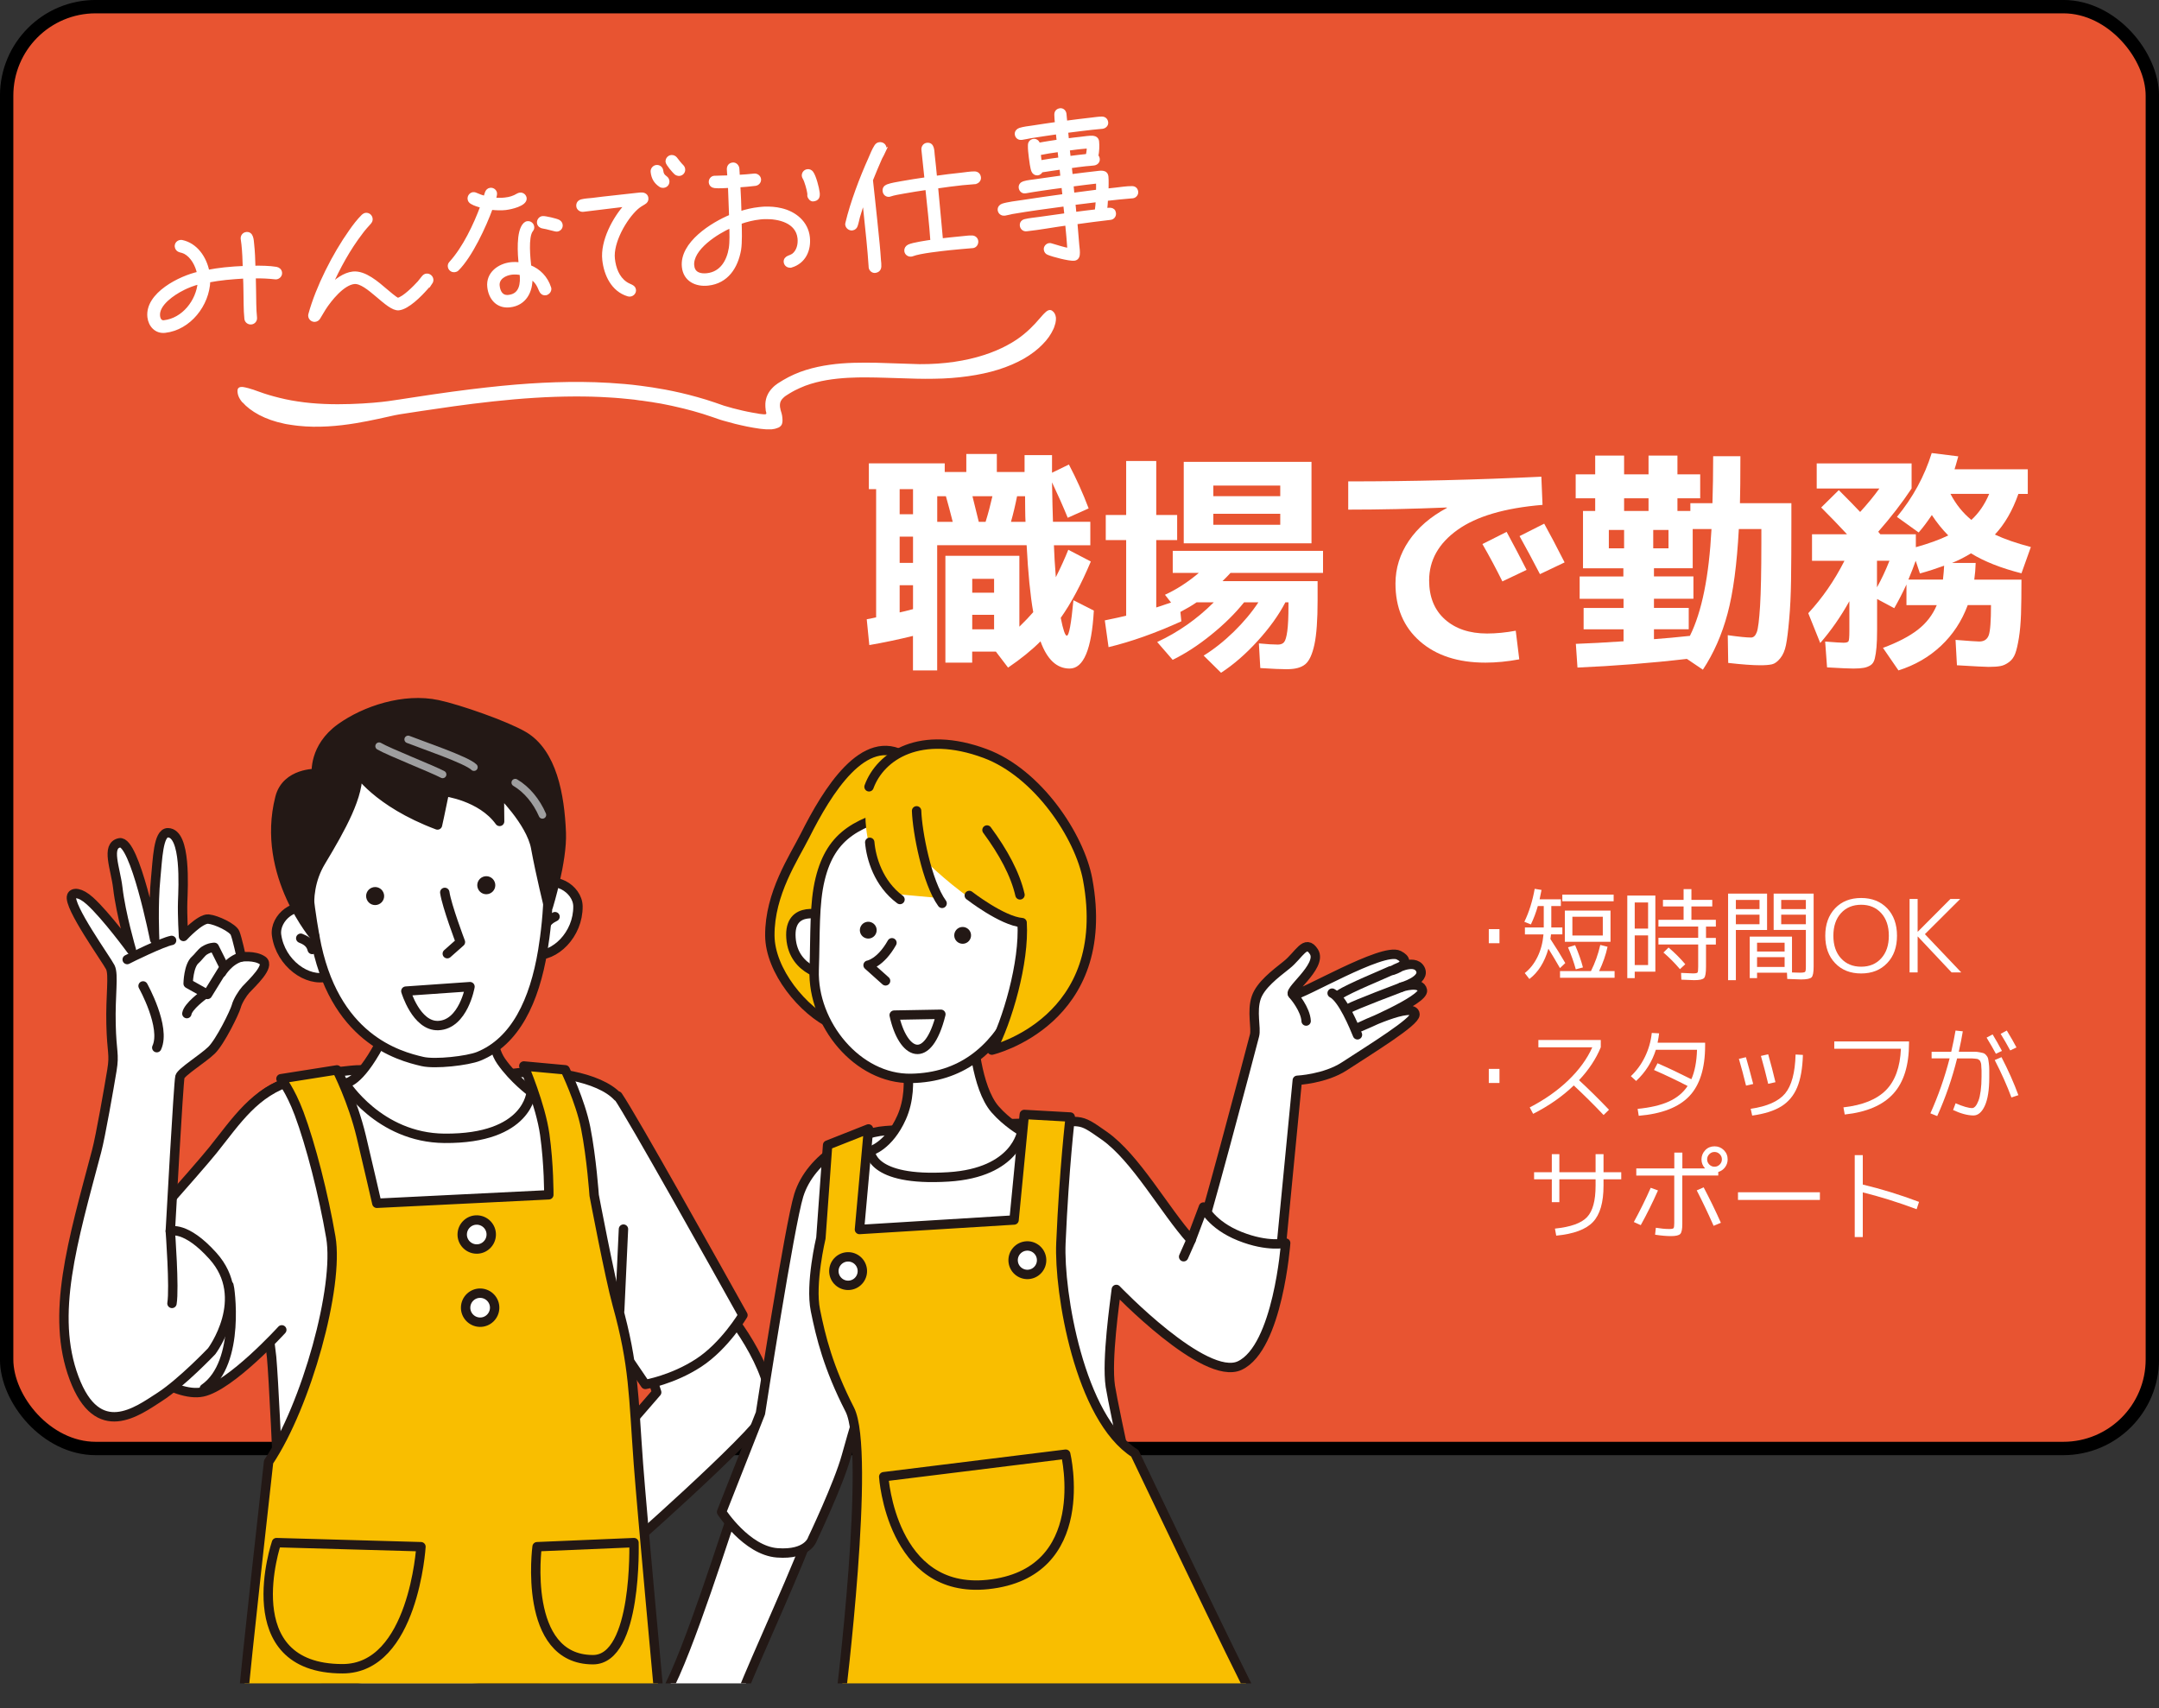 <?xml version="1.0" encoding="UTF-8"?>
<svg id="_レイヤー_2" data-name="レイヤー 2" xmlns="http://www.w3.org/2000/svg" xmlns:xlink="http://www.w3.org/1999/xlink" viewBox="0 0 386.15 305.56">
  <rect x="0" y="0" width="386.15" height="305.56" fill="#333333" stroke="none"/>
  <defs>
    <style>
      .cls-1, .cls-2, .cls-3, .cls-4, .cls-5 {
        fill: none;
      }

      .cls-6 {
        clip-path: url(#clippath);
      }

      .cls-7, .cls-8 {
        fill: #f9be00;
      }

      .cls-9, .cls-10 {
        fill: #fff;
      }

      .cls-11 {
        fill: #e85431;
      }

      .cls-12, .cls-13 {
        fill: #231815;
      }

      .cls-14 {
        clip-path: url(#clippath-1);
      }

      .cls-13, .cls-10, .cls-3, .cls-4, .cls-8 {
        stroke-linecap: round;
        stroke-linejoin: round;
      }

      .cls-13, .cls-10, .cls-4, .cls-8 {
        stroke: #231815;
        stroke-width: 1.68px;
      }

      .cls-2 {
        stroke: #fff;
        stroke-width: .6px;
      }

      .cls-3 {
        stroke: #9e9e9f;
        stroke-width: 1.34px;
      }

      .cls-5 {
        stroke: #000;
        stroke-miterlimit: 10;
        stroke-width: 2.39px;
      }
    </style>
    <clipPath id="clippath">
      <rect class="cls-1" x="4.21" y="118.4" width="137.61" height="182.71"/>
    </clipPath>
    <clipPath id="clippath-1">
      <rect class="cls-1" x="116.13" y="118.4" width="141.88" height="182.71"/>
    </clipPath>
  </defs>
  <g id="_レイヤー_1-2" data-name="レイヤー 1">
    <g>
      <g>
        <rect class="cls-11" x="1.19" y="1.19" width="383.77" height="257.91" rx="15.92" ry="15.92"/>
        <rect class="cls-5" x="1.19" y="1.19" width="383.77" height="257.91" rx="15.92" ry="15.92"/>
      </g>
      <g>
        <g>
          <path class="cls-2" d="m49.44,49.67c-.06,0-.14.02-.2,0-1.27-.14-2.51-.2-3.79-.17l.05,2.45c.04,1.62,0,3.27.17,4.87.05.47-.27.87-.74.92-.44.05-.87-.27-.92-.71-.18-1.66-.12-3.39-.17-5.06,0-.81-.04-1.64-.07-2.45-1.14.07-2.25.14-3.38.26-1.02.11-2.07.26-3.08.45-.12,4.26-3.44,8.53-7.8,9.01-1.6.18-2.68-1.04-2.85-2.53-.45-4.11,5.58-7.1,8.88-7.82-.3-1.42-1.12-3.03-2.45-3.75-.29-.14-.55-.22-.87-.29-.37-.1-.62-.35-.67-.74-.05-.44.27-.84.74-.89.06,0,.14-.02.22,0,2.57.53,4.15,2.92,4.64,5.35,1.01-.2,2-.33,3.02-.45,1.19-.13,2.35-.2,3.55-.25-.04-1.39-.09-2.81-.24-4.19-.04-.33-.1-.63-.13-.96-.05-.44.24-.86.71-.92.99-.11,1.02,1.12,1.09,1.81.16,1.41.2,2.8.24,4.22,1.2-.02,2.85,0,4.01.2.4.07.71.34.75.75.05.44-.3.84-.74.89Zm-16.76,1.99c-1.59.79-4.58,2.74-4.35,4.86.06.58.35,1.13,1.01,1.06,3.45-.38,6.04-3.71,6.32-7.04-1.03.25-2.02.64-2.98,1.11Z"/>
          <path class="cls-2" d="m77.05,50.56c-.24.36-.56.73-.86,1.04-1.04,1.18-3.25,3.43-4.85,3.61h-.03c-1.96.22-5.63-4.96-7.98-4.7-2.04.23-4.32,3.1-5.35,4.7-.36.54-.63,1.1-.99,1.65-.17.24-.35.37-.65.41-.47.05-.87-.3-.92-.76,0-.08,0-.2.03-.28,1.33-4.87,4.32-10.73,7.24-14.85.65-.94,1.41-1.94,2.24-2.76.15-.13.31-.23.5-.25.47-.05.87.29.92.76.03.28-.06.45-.23.67-.52.59-1.05,1.15-1.51,1.79-2.25,2.93-4.08,6.29-5.58,9.66,1.05-1.07,2.55-2.21,4.09-2.38,2.12-.23,4.39,1.81,5.9,3.09.43.34,1.67,1.46,2.13,1.61,1.07-.2,3.08-2.24,3.8-3.04.27-.31.49-.64.76-.95.17-.19.33-.32.58-.34.44-.05.87.3.92.74.03.25-.04.42-.16.6Z"/>
          <path class="cls-2" d="m90.47,37.27c-.88.1-1.75.05-2.63-.04-1.16,3.2-3.66,8.59-6.05,10.94-.12.13-.31.2-.48.22-.47.05-.87-.27-.92-.74-.03-.25.06-.45.24-.64,2.41-2.67,4.34-6.73,5.59-10.11-.6-.16-1.32-.36-1.86-.69-.24-.14-.4-.35-.43-.62-.05-.44.27-.87.71-.92.19-.02.31.02.46.09.56.25,1.08.44,1.66.6.19-.55.24-1.39.95-1.47.44-.05.84.27.89.68.03.25-.13.82-.22,1.06.65.07,1.32.08,1.96,0,.86-.09,1.56-.31,2.29-.75.13-.07.24-.11.38-.13.44-.05.84.27.89.71.12,1.13-2.58,1.71-3.4,1.8Zm7.1,15.25c-.41.05-.72-.2-.87-.57-.42-1.02-.8-1.73-1.76-2.32.08,2.5-1.07,4.75-3.77,5.05-2.18.24-3.5-1.32-3.72-3.36-.26-2.37,1.78-3.88,3.93-4.12.55-.06,1.11-.04,1.68.04-.16-1.69-.5-5.84.8-7.13.15-.13.28-.23.5-.25.44-.05.84.27.89.71.03.28-.04.42-.21.64-.9,1.19-.47,5.08-.32,6.48,1.72.68,2.96,1.99,3.54,3.74,0,.06.04.11.05.16.05.44-.29.87-.74.92Zm-6.02-3.69c-1.21.13-2.64.88-2.48,2.31.12,1.1.64,2.05,1.91,1.91,2.23-.25,2.45-2.34,2.25-4.13-.54-.11-1.13-.15-1.69-.09Zm8.06-7.7c-.28.03-1.9-.49-2.46-.54-.4-.04-.76-.31-.81-.72-.05-.44.27-.87.71-.92s2.45.43,2.83.64c.24.14.43.34.46.65.05.47-.27.84-.74.89Z"/>
          <path class="cls-2" d="m115.16,36.31c-.47.28-.86.51-1.27.87-2.13,1.91-4.54,6.2-4.21,9.12.18,1.66.79,3.38,2.21,4.36.33.24.65.35,1.01.53.3.16.51.31.55.67.05.44-.3.84-.74.89-.14.02-.25,0-.4-.04-2.72-.84-4-3.58-4.29-6.23-.37-3.31,1.83-7.46,4.03-9.83-2.59.29-5.15.65-7.74.94-.44.05-.9-.26-.94-.71-.05-.5.24-.84.71-.94.6-.15,1.29-.17,1.9-.24,1.21-.16,2.42-.3,3.67-.43l1.79-.2,2.26-.25c.36-.01.74-.11,1.08-.09.45,0,.84.24.89.71.05.41-.15.66-.49.86Zm3.52-3.01c-.19.02-.39-.01-.57-.13-.9-.6-1.32-1.36-1.44-2.44-.05-.44.3-.87.74-.92.47-.05.87.27.92.74.14,1.27,1.01,1.03,1.1,1.83.05.47-.27.87-.74.92Zm2.84-2.13c-.22.02-.48-.06-.67-.21-.31-.27-1.46-1.6-1.51-2.01-.05-.44.27-.87.74-.92.3-.03.57.1.76.33.36.46.72.95,1.13,1.36.16.15.26.33.28.56.05.44-.27.84-.74.89Z"/>
          <path class="cls-2" d="m141.5,47.56l-.14.02c-.44.05-.84-.27-.89-.71-.05-.41.2-.69.58-.85.29-.12.54-.2.8-.37.93-.69,1.21-1.95,1.09-3.05-.33-3.01-3.68-3.78-6.19-3.7-.28,0-.55.03-.83.06-1.21.13-2.41.43-3.57.84.04,1.36.11,3.56-.1,4.87-.55,3.1-2.24,5.75-5.61,6.12-2.15.24-4.13-.72-4.38-3.03-.47-4.22,5.15-7.72,8.44-9.08-.06-1.78-.12-3.59-.2-5.37-.81.03-1.86.12-2.65.04-.4-.04-.73-.28-.78-.72-.05-.44.27-.87.71-.89h.11c.83-.05,1.67-.03,2.51-.07-.02-.47-.1-.94-.1-1.41,0-.5.27-.84.77-.89.47-.05.82.36.87.77.05.47.05.97.08,1.44.97-.05,1.91-.13,2.88-.23.44-.05.87.27.92.71.05.44-.3.84-.74.89-.99.11-1.96.22-2.96.27.1,1.64.16,3.25.2,4.89,1.13-.38,2.28-.64,3.46-.77.3-.03.63-.07.94-.08,1.03-.03,2.01.03,3.02.28,2.44.57,4.53,2.29,4.81,4.89.25,2.29-.71,4.43-3.04,5.14Zm-17.62.02c.16,1.41,1.36,1.72,2.58,1.59,2.57-.28,3.81-2.43,4.19-4.76.18-1.17.12-2.75.09-3.95-2.43,1.05-7.21,4.01-6.87,7.12Zm21.56-11.85c-.36.04-.71-.4-.75-.73-.01-.14.03-.28,0-.42-.06-.58-.53-2.26-.83-2.73-.07-.13-.14-.24-.15-.37-.05-.47.27-.87.74-.92.28-.03.57.1.74.34.49.67,1.02,2.71,1.12,3.56.08.74-.07,1.18-.87,1.27Z"/>
          <path class="cls-2" d="m158.16,26.95c-.2.44-.44.86-.67,1.3-.58,1.29-1.13,2.64-1.66,3.95l.33,3.03c.31,2.81.6,5.66.88,8.48.08.94.18,1.91.23,2.88.04.33.08.75.06,1.08-.03.51-.33.79-.83.85-.41.05-.82-.33-.84-.75v-.08c-.1-1.55-.24-3.13-.39-4.68l-.75-7.29c-.37.99-.7,2-1,3.04-.14.49-.22,1.03-.39,1.52-.1.35-.33.59-.71.64-.44.05-.9-.29-.95-.76,0-.08,0-.17.03-.25.86-3.64,2.54-8.07,4.09-11.51.31-.73.66-1.61,1.09-2.27.17-.24.35-.37.63-.4.47-.05.89.24.94.71.02.19-.02.34-.11.52Zm16.24,5.69c-.75.08-1.5.11-2.27.19-1.54.17-3.11.37-4.65.6l.6,6.44.28,3.07,1.52-.17c.94-.1,1.85-.2,2.79-.28.36-.04.8-.09,1.17-.07.42,0,.78.28.83.72.05.47-.26.92-.73.95h-.06c-1.33.12-2.66.22-3.98.36-1.54.17-5.38.57-6.72,1.1-.08.04-.13.04-.22.05-.44.05-.86-.24-.92-.71-.04-.39.17-.69.52-.87.74-.36,3.27-.72,4.15-.85-.21-3.16-.59-6.36-.91-9.51-1.46.22-2.88.43-4.33.7-.74.14-1.56.26-2.26.5-.05.03-.11.04-.16.05-.47.05-.84-.27-.89-.74-.05-.44.17-.74.57-.9.75-.28,1.63-.4,2.42-.55,1.48-.27,2.99-.5,4.5-.72-.17-1.74-.36-3.48-.55-5.22-.05-.44.24-.89.71-.94,1.05-.12.99,1.15,1.07,1.86.15,1.35.3,2.7.42,4.06,1.54-.23,3.08-.4,4.63-.57.75-.08,1.59-.23,2.35-.23.5,0,.82.3.87.8.05.44-.33.82-.74.86Z"/>
          <path class="cls-2" d="m202.52,35.18h-.06c-1.52.12-3.07.29-4.59.46-.04.62-.06,1.26-.15,1.89.61-.07,1.48-.27,1.58.61.05.44-.24.84-.68.89-2.07.23-4.16.52-6.22.8.12,1.33.23,2.63.33,3.96.06.58.17,1.27.09,1.83-.04.39-.29.67-.7.72-.86.09-3.76-.67-4.61-1.03-.29-.11-.48-.34-.52-.67-.05-.41.27-.81.71-.86.11-.01.22,0,.34.05,1.04.3,2.08.66,3.17.85-.09-1.55-.26-3.1-.4-4.65-2.39.32-4.77.78-7.17,1.04h-.08c-.44.06-.82-.29-.86-.73-.05-.44.22-.75.63-.85.81-.2,1.73-.27,2.55-.39l4.79-.67-.2-1.82c-3.16.43-6.33.84-9.45,1.38-.44.1-.84.2-1.28.28h-.11c-.44.06-.84-.26-.89-.7-.04-.39.2-.72.58-.85.86-.29,2.6-.51,3.53-.64,2.47-.38,4.97-.74,7.48-1.08l-.19-1.71c-1.35.18-2.7.35-4.04.56-.88.12-1.78.28-2.66.43h-.08c-.44.09-.82-.29-.86-.71-.05-.41.2-.72.6-.85.7-.22,1.56-.28,2.27-.39l4.59-.65c-.06-.55-.09-1.11-.16-1.66-1.18.19-2.39.32-3.57.53-.08.26-.37.49-.64.52-.36.04-.66-.15-.81-.47-.22-.45-.41-1.94-.47-2.46-.08-.69-.19-1.49-.16-2.19,0-.42.28-.76.72-.81.44-.05.81.27.86.71,1.17-.24,2.39-.4,3.57-.59l-.17-1.55c-1.62.23-3.24.47-4.86.73-.49.08-1.01.22-1.5.28h-.11c-.44.06-.81-.26-.86-.7-.05-.41.23-.72.6-.85.7-.22,1.5-.31,2.22-.41,1.45-.24,2.91-.43,4.37-.65-.06-.52-.12-1.08-.12-1.61,0-.48.28-.78.75-.84.47-.05.79.33.83.75.05.5.08,1,.14,1.49,1.54-.2,3.08-.4,4.63-.57.61-.07,1.24-.17,1.85-.18.47,0,.78.28.84.75.05.44-.33.79-.75.84-.61.07-1.24.11-1.85.18-1.52.17-3.06.37-4.57.56.06.52.09,1.05.15,1.58.8-.12,1.57-.2,2.37-.29.72-.08,1.51-.22,2.21-.19.42.04.76.28.81.72.09.83.03,1.78-.13,2.61.16.15.23.34.25.53.05.47-.3.79-.74.86-.49.08-1,.08-1.49.14-.94.1-1.87.23-2.78.36l.09.83.09.83c1.51-.19,3-.39,4.52-.55.66-.07,1.75-.33,1.86.69.07.66.02,1.73.02,2.43l1.54-.17c.91-.1,2.06-.28,2.96-.27.47,0,.76.28.81.75.04.41-.33.82-.72.83Zm-13.09-8.3c-1.21.16-2.42.35-3.59.59l.06.52.11.99c1.21-.22,2.39-.38,3.6-.54l-.17-1.57Zm3.94-.52l-.72.08c-.55.06-1.07.15-1.62.21l.17,1.57c1.1-.15,2.18-.27,3.28-.39.14-.52.19-1.05.22-1.59-.44.05-.89.07-1.33.12Zm-1.66,6.72c.06.58.1,1.13.16,1.71l4.46-.58c.02-.56.01-1.15,0-1.7-1.54.17-3.09.37-4.63.57Zm.33,3.29c.07.61.14,1.24.18,1.85,1.29-.17,2.59-.34,3.88-.48.1-.63.14-1.27.18-1.89-1.41.16-2.84.34-4.24.52Z"/>
        </g>
        <g>
          <path class="cls-9" d="m49.44,49.67c-.06,0-.14.02-.2,0-1.27-.14-2.51-.2-3.79-.17l.05,2.45c.04,1.62,0,3.27.17,4.87.05.47-.27.87-.74.92-.44.05-.87-.27-.92-.71-.18-1.66-.12-3.39-.17-5.06,0-.81-.04-1.64-.07-2.45-1.14.07-2.25.14-3.38.26-1.02.11-2.07.26-3.08.45-.12,4.26-3.44,8.53-7.8,9.01-1.6.18-2.68-1.04-2.85-2.53-.45-4.11,5.58-7.1,8.88-7.82-.3-1.42-1.12-3.03-2.45-3.75-.29-.14-.55-.22-.87-.29-.37-.1-.62-.35-.67-.74-.05-.44.27-.84.74-.89.06,0,.14-.02.22,0,2.57.53,4.15,2.92,4.64,5.35,1.01-.2,2-.33,3.02-.45,1.19-.13,2.35-.2,3.55-.25-.04-1.39-.09-2.81-.24-4.19-.04-.33-.1-.63-.13-.96-.05-.44.24-.86.71-.92.99-.11,1.02,1.12,1.09,1.81.16,1.41.2,2.8.24,4.22,1.2-.02,2.85,0,4.01.2.4.07.71.34.75.75.05.44-.3.84-.74.89Zm-16.76,1.99c-1.59.79-4.58,2.74-4.35,4.86.06.58.35,1.13,1.01,1.06,3.45-.38,6.04-3.71,6.32-7.04-1.03.25-2.02.64-2.98,1.11Z"/>
          <path class="cls-9" d="m77.05,50.56c-.24.36-.56.73-.86,1.04-1.04,1.18-3.25,3.43-4.85,3.61h-.03c-1.96.22-5.63-4.96-7.98-4.7-2.04.23-4.32,3.1-5.35,4.7-.36.54-.63,1.1-.99,1.65-.17.24-.35.37-.65.41-.47.05-.87-.3-.92-.76,0-.08,0-.2.03-.28,1.33-4.87,4.32-10.73,7.24-14.85.65-.94,1.41-1.94,2.24-2.76.15-.13.31-.23.5-.25.47-.05.87.29.92.76.03.28-.06.45-.23.67-.52.59-1.05,1.15-1.51,1.79-2.25,2.93-4.08,6.29-5.58,9.66,1.05-1.07,2.55-2.21,4.09-2.38,2.12-.23,4.39,1.81,5.9,3.09.43.34,1.67,1.46,2.13,1.61,1.07-.2,3.08-2.24,3.8-3.04.27-.31.49-.64.76-.95.17-.19.33-.32.58-.34.44-.05.87.3.92.74.03.25-.04.42-.16.6Z"/>
          <path class="cls-9" d="m90.47,37.27c-.88.1-1.75.05-2.63-.04-1.16,3.2-3.66,8.59-6.05,10.94-.12.13-.31.2-.48.22-.47.05-.87-.27-.92-.74-.03-.25.06-.45.24-.64,2.41-2.67,4.34-6.73,5.59-10.11-.6-.16-1.32-.36-1.86-.69-.24-.14-.4-.35-.43-.62-.05-.44.27-.87.71-.92.19-.02.31.02.46.09.56.25,1.08.44,1.66.6.19-.55.24-1.39.95-1.47.44-.05.84.27.89.68.03.25-.13.82-.22,1.06.65.07,1.32.08,1.96,0,.86-.09,1.56-.31,2.29-.75.13-.07.24-.11.38-.13.44-.05.84.27.89.71.12,1.13-2.58,1.71-3.4,1.8Zm7.1,15.25c-.41.05-.72-.2-.87-.57-.42-1.02-.8-1.73-1.76-2.32.08,2.5-1.07,4.75-3.77,5.05-2.18.24-3.5-1.32-3.72-3.36-.26-2.37,1.78-3.88,3.93-4.12.55-.06,1.11-.04,1.68.04-.16-1.69-.5-5.84.8-7.13.15-.13.28-.23.5-.25.44-.05.84.27.89.71.03.28-.04.42-.21.64-.9,1.19-.47,5.08-.32,6.48,1.72.68,2.96,1.99,3.54,3.74,0,.06.04.11.05.16.05.44-.29.87-.74.92Zm-6.02-3.69c-1.21.13-2.64.88-2.48,2.31.12,1.1.64,2.05,1.91,1.91,2.23-.25,2.45-2.34,2.25-4.13-.54-.11-1.13-.15-1.69-.09Zm8.06-7.7c-.28.03-1.9-.49-2.46-.54-.4-.04-.76-.31-.81-.72-.05-.44.27-.87.71-.92s2.45.43,2.83.64c.24.14.43.34.46.65.05.47-.27.84-.74.89Z"/>
          <path class="cls-9" d="m115.16,36.31c-.47.28-.86.51-1.27.87-2.13,1.91-4.54,6.2-4.21,9.12.18,1.66.79,3.38,2.21,4.36.33.24.65.35,1.01.53.3.16.51.31.55.67.05.44-.3.84-.74.89-.14.02-.25,0-.4-.04-2.72-.84-4-3.58-4.29-6.23-.37-3.31,1.83-7.46,4.03-9.83-2.59.29-5.15.65-7.74.94-.44.05-.9-.26-.94-.71-.05-.5.24-.84.71-.94.6-.15,1.29-.17,1.9-.24,1.21-.16,2.42-.3,3.67-.43l1.79-.2,2.26-.25c.36-.01.74-.11,1.08-.09.45,0,.84.24.89.71.05.41-.15.66-.49.86Zm3.52-3.01c-.19.02-.39-.01-.57-.13-.9-.6-1.32-1.36-1.44-2.44-.05-.44.3-.87.74-.92.47-.05.87.27.92.74.14,1.27,1.01,1.03,1.1,1.83.05.47-.27.87-.74.92Zm2.84-2.13c-.22.02-.48-.06-.67-.21-.31-.27-1.46-1.6-1.51-2.01-.05-.44.27-.87.74-.92.3-.03.57.1.76.33.36.46.72.95,1.13,1.36.16.15.26.33.28.56.05.44-.27.84-.74.89Z"/>
          <path class="cls-9" d="m141.5,47.56l-.14.02c-.44.05-.84-.27-.89-.71-.05-.41.2-.69.58-.85.29-.12.54-.2.8-.37.93-.69,1.21-1.95,1.09-3.05-.33-3.01-3.68-3.78-6.19-3.7-.28,0-.55.03-.83.06-1.21.13-2.41.43-3.57.84.04,1.36.11,3.56-.1,4.87-.55,3.1-2.24,5.75-5.61,6.12-2.15.24-4.13-.72-4.38-3.03-.47-4.22,5.15-7.72,8.44-9.08-.06-1.78-.12-3.59-.2-5.37-.81.03-1.86.12-2.65.04-.4-.04-.73-.28-.78-.72-.05-.44.27-.87.71-.89h.11c.83-.05,1.67-.03,2.51-.07-.02-.47-.1-.94-.1-1.41,0-.5.27-.84.77-.89.47-.05.82.36.87.77.05.47.05.97.08,1.44.97-.05,1.91-.13,2.88-.23.44-.05.87.27.92.71.05.44-.3.84-.74.89-.99.11-1.96.22-2.96.27.1,1.64.16,3.25.2,4.89,1.13-.38,2.28-.64,3.46-.77.3-.03.63-.07.94-.08,1.03-.03,2.01.03,3.02.28,2.44.57,4.53,2.29,4.81,4.89.25,2.29-.71,4.43-3.04,5.14Zm-17.62.02c.16,1.41,1.36,1.72,2.58,1.59,2.57-.28,3.81-2.43,4.19-4.76.18-1.17.12-2.75.09-3.95-2.43,1.05-7.21,4.01-6.87,7.12Zm21.56-11.85c-.36.04-.71-.4-.75-.73-.01-.14.03-.28,0-.42-.06-.58-.53-2.26-.83-2.73-.07-.13-.14-.24-.15-.37-.05-.47.27-.87.74-.92.28-.03.57.1.74.34.49.67,1.02,2.71,1.12,3.56.08.74-.07,1.18-.87,1.27Z"/>
          <path class="cls-9" d="m158.16,26.95c-.2.44-.44.86-.67,1.3-.58,1.29-1.13,2.64-1.66,3.95l.33,3.03c.31,2.81.6,5.66.88,8.48.08.94.18,1.91.23,2.88.04.33.08.75.06,1.08-.03.51-.33.79-.83.85-.41.05-.82-.33-.84-.75v-.08c-.1-1.55-.24-3.13-.39-4.68l-.75-7.29c-.37.99-.7,2-1,3.04-.14.49-.22,1.03-.39,1.52-.1.35-.33.59-.71.64-.44.05-.9-.29-.95-.76,0-.08,0-.17.03-.25.86-3.64,2.54-8.07,4.09-11.51.31-.73.66-1.61,1.09-2.27.17-.24.35-.37.63-.4.47-.05.89.24.94.71.02.19-.02.34-.11.52Zm16.24,5.69c-.75.08-1.5.11-2.27.19-1.54.17-3.11.37-4.65.6l.6,6.44.28,3.07,1.52-.17c.94-.1,1.85-.2,2.79-.28.36-.04.8-.09,1.17-.07.42,0,.78.28.83.72.05.47-.26.92-.73.95h-.06c-1.33.12-2.66.22-3.98.36-1.54.17-5.38.57-6.72,1.1-.08.04-.13.04-.22.05-.44.05-.86-.24-.92-.71-.04-.39.17-.69.52-.87.74-.36,3.27-.72,4.15-.85-.21-3.16-.59-6.36-.91-9.51-1.46.22-2.88.43-4.33.7-.74.14-1.56.26-2.26.5-.05.03-.11.04-.16.05-.47.05-.84-.27-.89-.74-.05-.44.17-.74.57-.9.75-.28,1.63-.4,2.42-.55,1.48-.27,2.99-.5,4.5-.72-.17-1.74-.36-3.48-.55-5.22-.05-.44.24-.89.71-.94,1.05-.12.99,1.15,1.07,1.86.15,1.35.3,2.7.42,4.06,1.54-.23,3.08-.4,4.63-.57.75-.08,1.59-.23,2.35-.23.5,0,.82.3.87.8.05.44-.33.82-.74.86Z"/>
          <path class="cls-9" d="m202.52,35.18h-.06c-1.52.12-3.07.29-4.59.46-.04.62-.06,1.26-.15,1.89.61-.07,1.48-.27,1.58.61.05.44-.24.84-.68.89-2.07.23-4.16.52-6.22.8.12,1.33.23,2.63.33,3.96.06.58.17,1.27.09,1.83-.04.39-.29.67-.7.72-.86.09-3.76-.67-4.61-1.03-.29-.11-.48-.34-.52-.67-.05-.41.27-.81.71-.86.11-.01.22,0,.34.05,1.04.3,2.08.66,3.17.85-.09-1.55-.26-3.1-.4-4.65-2.39.32-4.77.78-7.17,1.04h-.08c-.44.06-.82-.29-.86-.73-.05-.44.22-.75.63-.85.81-.2,1.73-.27,2.55-.39l4.79-.67-.2-1.82c-3.16.43-6.33.84-9.45,1.38-.44.1-.84.2-1.28.28h-.11c-.44.06-.84-.26-.89-.7-.04-.39.2-.72.58-.85.86-.29,2.6-.51,3.53-.64,2.47-.38,4.97-.74,7.48-1.08l-.19-1.71c-1.35.18-2.7.35-4.04.56-.88.12-1.78.28-2.66.43h-.08c-.44.09-.82-.29-.86-.71-.05-.41.2-.72.6-.85.7-.22,1.56-.28,2.27-.39l4.59-.65c-.06-.55-.09-1.11-.16-1.66-1.18.19-2.39.32-3.57.53-.08.26-.37.49-.64.52-.36.04-.66-.15-.81-.47-.22-.45-.41-1.94-.47-2.46-.08-.69-.19-1.49-.16-2.19,0-.42.28-.76.72-.81.44-.05.81.27.86.71,1.17-.24,2.39-.4,3.57-.59l-.17-1.55c-1.62.23-3.24.47-4.86.73-.49.08-1.01.22-1.5.28h-.11c-.44.06-.81-.26-.86-.7-.05-.41.23-.72.6-.85.7-.22,1.5-.31,2.22-.41,1.45-.24,2.91-.43,4.37-.65-.06-.52-.12-1.08-.12-1.61,0-.48.28-.78.75-.84.47-.05.79.33.83.75.05.5.08,1,.14,1.49,1.54-.2,3.08-.4,4.63-.57.61-.07,1.24-.17,1.85-.18.47,0,.78.28.84.75.05.44-.33.79-.75.84-.61.07-1.24.11-1.85.18-1.52.17-3.06.37-4.57.56.06.52.09,1.05.15,1.58.8-.12,1.57-.2,2.37-.29.72-.08,1.51-.22,2.21-.19.42.04.76.28.81.72.09.83.03,1.78-.13,2.61.16.15.23.34.25.53.05.47-.3.79-.74.86-.49.08-1,.08-1.49.14-.94.1-1.87.23-2.78.36l.09.83.09.83c1.51-.19,3-.39,4.52-.55.66-.07,1.75-.33,1.86.69.07.66.02,1.73.02,2.43l1.54-.17c.91-.1,2.06-.28,2.96-.27.47,0,.76.28.81.75.04.41-.33.82-.72.83Zm-13.09-8.3c-1.21.16-2.42.35-3.59.59l.06.52.11.99c1.21-.22,2.39-.38,3.6-.54l-.17-1.57Zm3.94-.52l-.72.08c-.55.06-1.07.15-1.62.21l.17,1.57c1.1-.15,2.18-.27,3.28-.39.14-.52.19-1.05.22-1.59-.44.05-.89.07-1.33.12Zm-1.66,6.72c.06.58.1,1.13.16,1.71l4.46-.58c.02-.56.01-1.15,0-1.7-1.54.17-3.09.37-4.63.57Zm.33,3.29c.07.61.14,1.24.18,1.85,1.29-.17,2.59-.34,3.88-.48.1-.63.14-1.27.18-1.89-1.41.16-2.84.34-4.24.52Z"/>
        </g>
      </g>
      <path class="cls-9" d="m43.41,72c.66.76,1.66,1.54,2.93,2.22,1.27.67,2.8,1.22,4.47,1.56.22.05.41.1.62.12.21.03.43.08.64.1.43.08.86.11,1.3.17.87.09,1.77.15,2.64.16,3.54.06,7-.47,9.74-1.01,2.76-.54,4.84-1.08,5.69-1.2,1.82-.28,5.39-.84,9.76-1.45,4.36-.6,9.5-1.21,14.43-1.51,2.47-.16,4.86-.23,7.09-.24s4.26.05,5.98.16c1.73.09,3.14.24,4.12.34.49.05.87.09,1.13.14.25.03.41.06.41.06,0,0,.16.01.47.05.29.04.74.1,1.3.19.14.01.29.04.45.06.16.03.31.06.49.09.33.06.7.12,1.11.18.39.08.82.15,1.25.25.22.05.45.09.68.14s.47.11.7.16c1.95.43,4.23,1.03,6.67,1.88.3.1.61.2.92.32.18.05.33.12.51.17s.33.1.51.15c.69.2,1.37.38,2.06.56.7.18,1.41.32,2.13.48.72.14,1.46.28,2.22.38l.35.04c.14.01.27.03.41.04.27.03.54.05.81.04h.41c.06,0,.14.01.19,0l.19-.03.36-.06c.06,0,.11-.02.17-.05l.17-.05c.23-.07.44-.14.62-.3.09-.08.19-.16.24-.26.04-.06.05-.1.09-.16.02-.06.03-.1.05-.16.05-.22.08-.43.06-.66s-.02-.48-.07-.73c-.05-.27-.12-.54-.21-.8-.05-.13-.07-.27-.1-.4v-.06s0-.02-.03-.08v-.06s-.03-.11-.03-.11c-.03-.27-.03-.52.02-.74.05-.22.13-.41.28-.61s.35-.38.57-.57l.19-.13.23-.15.43-.27c.3-.17.6-.36.9-.51.6-.32,1.25-.58,1.87-.84,1.27-.47,2.59-.8,3.88-1.02,2.59-.43,5.08-.5,7.25-.48,2.17.01,4.05.1,5.44.13,2.21.07,4.36.16,6.48.11,2.11-.02,4.15-.18,6.07-.45,1.94-.27,3.76-.66,5.45-1.19s3.23-1.2,4.57-1.96c1.34-.78,2.47-1.65,3.34-2.56.89-.89,1.5-1.81,1.88-2.64.05-.1.09-.2.14-.3.03-.1.07-.2.1-.3.07-.2.12-.37.17-.55.08-.35.1-.68.09-.97-.07-.58-.3-.99-.7-1.26-.24-.16-.51-.15-.79,0-.13.06-.28.19-.43.33-.17.14-.31.31-.5.51-.37.39-.77.91-1.3,1.47-.53.57-1.18,1.22-2,1.89-.82.68-1.81,1.36-3.02,2-.6.32-1.25.64-1.95.93-.7.3-1.44.57-2.22.82-3.16,1.02-7.06,1.65-11.51,1.62-2.44-.06-5.02-.18-7.71-.25-2.69-.04-5.5-.05-8.34.36-1.42.2-2.86.5-4.27.94-1.41.44-2.77,1.04-4.05,1.8-.17.09-.32.19-.47.29l-.47.29c-.34.23-.71.52-1.02.86-.33.34-.64.77-.85,1.24-.23.48-.34,1.02-.37,1.51,0,.25-.01.5.01.71,0,.12.03.23.04.35v.08s0,.02,0,.02h0s0,0,0,0h0v.04c.03.1.05.19.07.29.02.1.07.19.05.29,0,.04-.03.1-.09.12-.04.02-.1.02-.13.03-.19,0-.39,0-.56-.03l-.35-.04c-.16-.01-.29-.04-.45-.08-.29-.04-.6-.11-.9-.15-1.19-.21-2.36-.49-3.48-.78-.55-.15-1.1-.31-1.61-.46-.55-.19-1.08-.37-1.61-.56-1.1-.37-2.16-.71-3.2-.99-4.14-1.16-7.64-1.7-10.06-2.01-2.01-.27-3.87-.41-5.61-.52s-3.39-.15-4.98-.17c-3.17-.02-6.15.08-9.35.29s-6.61.55-10.68,1.05c-2.04.25-4.23.55-6.63.9-1.21.17-2.46.37-3.78.57s-2.69.42-4.13.62c-1.29.18-3.81.43-6.76.52-2.97.1-6.38.02-9.44-.46-1.54-.22-2.97-.55-4.26-.9-1.29-.34-2.41-.74-3.34-1.08-.24-.09-.45-.17-.67-.22-.22-.07-.41-.13-.59-.18s-.35-.1-.53-.13c-.16-.03-.31-.06-.45-.08-.54-.05-.9.12-.94.59-.02.31.03.66.16,1.02.15.4.38.76.71,1.15Z"/>
      <g>
        <path class="cls-9" d="m190.81,113.71c.39,0,.78-2.11,1.18-6.34l3.65,1.85c-.39,6.92-1.83,10.37-4.33,10.37-2.3,0-4.03-1.62-5.21-4.87-1.6,1.6-3.53,3.16-5.8,4.7l-2.18-2.86h-4.24v1.97h-4.79v-19.11h13.23v12.68c1.04-1.01,1.86-1.88,2.48-2.6-.53-3-.92-6.99-1.18-11.97h-16v22.39h-4.33v-6.17c-2.6.64-5.21,1.19-7.81,1.64l-.46-4.62c.25-.03.81-.14,1.68-.34v-22.93h-1.3v-4.62h13.57v1.55h3.86v-3.23h5.46v3.23h4.96v-3.02h4.91v3.15l3.02-1.47c1.34,2.55,2.52,5.17,3.53,7.85l-3.74,1.68c-.81-1.99-1.75-4.1-2.81-6.34.06,3.16.11,5.52.17,7.06h6.68v4.2h-6.51c.06,1.71.17,3.61.34,5.71.9-1.79,1.64-3.43,2.23-4.91l4.03,2.1c-1.71,4.06-3.5,7.42-5.38,10.08.42,2.13.78,3.19,1.09,3.19Zm-27.51-26.21h-2.39v4.49h2.39v-4.49Zm-2.39,13.19h2.39v-4.7h-2.39v4.7Zm2.39,8.27v-4.28h-2.39v4.87c.53-.11,1.33-.31,2.39-.59Zm7.1-15.62c-.42-1.68-.83-3.21-1.22-4.58h-1.55v4.58h2.77Zm3.49,12.68h3.91v-2.48h-3.91v2.48Zm0,3.95v2.6h3.91v-2.6h-3.91Zm2.39-16.63c.48-1.54.88-3.07,1.22-4.58h-3.57c.08.31.46,1.83,1.13,4.58h1.22Zm7.14,0c-.03-.48-.05-1.23-.06-2.27-.01-1.04-.02-1.81-.02-2.31h-1.43c-.31,1.57-.67,3.09-1.09,4.58h2.6Z"/>
        <path class="cls-9" d="m230.24,119.71c-1.04,0-2.65-.07-4.83-.21l-.25-4.41c1.46.14,2.59.21,3.4.21.5,0,.88-.15,1.11-.44.24-.29.43-.95.57-1.97.14-1.02.21-2.55.21-4.6v-.55h-.55c-1.18,2.27-2.83,4.57-4.96,6.91-2.13,2.34-4.31,4.24-6.55,5.69l-3.11-3.07c1.82-1.12,3.61-2.54,5.38-4.26,1.76-1.72,3.23-3.48,4.41-5.27h-2.56c-1.57,1.96-3.51,3.89-5.84,5.77-2.32,1.89-4.63,3.39-6.93,4.52l-2.77-3.19c3.78-1.76,7.15-4.13,10.12-7.1h-3.07c-.81.56-1.78,1.13-2.9,1.72l.17,1.68c-4.62,2.1-8.96,3.64-13.02,4.62l-.67-4.79c1.9-.39,3.18-.67,3.82-.84v-13.52h-3.65v-4.49h3.65v-9.66h5.38v9.66h3.74v4.49h-3.74v12.05c.2-.06.48-.15.84-.27s.69-.24.99-.34c.29-.1.57-.19.82-.27l-1.09-1.39c2.07-.95,4.09-2.25,6.05-3.91h-4.66v-3.95h26.88v3.95h-16.55c-.31.34-.78.83-1.43,1.47h17.01v3.44c0,3.5-.19,6.13-.57,7.9-.38,1.76-.92,2.94-1.64,3.53-.71.59-1.79.88-3.21.88Zm-18.52-37.09h22.85v14.57h-22.85v-14.57Zm5.29,6.13h11.97v-1.89h-11.97v1.89Zm0,3.15v1.97h11.97v-1.97h-11.97Z"/>
        <path class="cls-9" d="m241.16,86.11c11.31,0,22.82-.28,34.52-.84l.21,5.04c-6.75.56-11.82,2.05-15.2,4.47-3.39,2.42-5.08,5.44-5.08,9.05,0,2.97.95,5.29,2.83,6.97,1.89,1.68,4.4,2.52,7.54,2.52,1.62,0,3.33-.17,5.12-.5l.63,5.12c-2.1.39-4.12.59-6.05.59-4.9,0-8.81-1.27-11.72-3.82-2.91-2.55-4.37-5.99-4.37-10.33,0-2.74.8-5.29,2.39-7.64,1.6-2.35,3.86-4.31,6.8-5.88v-.08c-6.13.25-12.01.38-17.64.38v-5.04Zm31.88,15.83l-4.33,2.06c-1.09-2.21-2.28-4.44-3.57-6.68l4.33-2.18c1.29,2.38,2.48,4.65,3.57,6.8Zm6.8-1.34l-4.41,2.1c-1.26-2.44-2.48-4.7-3.65-6.8l4.41-2.23c1.01,1.82,2.23,4.13,3.65,6.93Z"/>
        <path class="cls-9" d="m290.35,103.12v-1.47h-7.22v-10.25h2.18v-2.27h-3.49v-4.28h3.49v-3.36h5.17v3.36h4.37v-3.36h5.17v3.36h4.07v4.28h-4.07v2.27h2.31v-1.39h3.95c.08-2.52.13-5.32.13-8.4h4.87c0,3.89-.03,6.69-.08,8.4h9.2v3.36c0,4.28-.02,7.76-.06,10.42-.04,2.66-.15,5.01-.34,7.06-.18,2.04-.37,3.56-.57,4.54-.2.98-.54,1.77-1.03,2.37-.49.6-.98.96-1.47,1.07-.49.11-1.18.17-2.08.17-1.37,0-3.29-.14-5.75-.42l-.08-4.96c1.99.28,3.37.42,4.16.42.45,0,.79-.32,1.03-.95.24-.63.43-2.2.59-4.7.15-2.51.23-6.26.23-11.28v-2.48h-4.03c-.34,6.33-1.01,11.38-2.02,15.14-1.01,3.77-2.48,7.1-4.41,10.02l-2.86-1.93c-6.55.76-13.08,1.27-19.57,1.55l-.29-4.24c2.41-.08,5.25-.24,8.53-.46v-2.14h-7.14v-3.82h7.14v-1.64h-7.85v-3.99h7.85Zm-2.6-5.04h2.73v-3.28h-2.73v3.28Zm2.73-6.68h4.37v-2.27h-4.37v2.27Zm7.94,6.68v-3.28h-2.73v3.28h2.73Zm-2.6,16.25c1.96-.14,4.1-.34,6.43-.59,2.13-4.28,3.42-10.65,3.86-19.11h-3.36v7.01h-6.93v1.47h7.06v3.99h-7.06v1.64h6.22v3.82h-6.22v1.76Z"/>
        <path class="cls-9" d="m343.14,95.23l-3.86-2.77c2.86-3.47,4.93-7.28,6.22-11.42l4.75.59c-.36,1.32-.59,2.09-.67,2.31h13.1v4.41h-1.68c-1.04,2.97-2.44,5.39-4.2,7.27,1.71.81,3.85,1.55,6.43,2.23l-1.68,4.7c-3.64-.92-6.65-2.11-9.03-3.57-1.2.73-2.34,1.3-3.4,1.72h4.24c-.03,1.01-.11,2-.25,2.98h8.44c0,2.49-.03,4.55-.08,6.17-.06,1.62-.18,3.04-.38,4.26-.2,1.22-.41,2.15-.65,2.79-.24.64-.61,1.16-1.11,1.53s-1.01.62-1.53.71c-.52.1-1.22.15-2.12.15-.59,0-2.48-.1-5.67-.29l-.25-4.54c2.44.2,3.85.29,4.24.29.87,0,1.43-.38,1.7-1.13.27-.76.4-2.55.4-5.38h-4.16c-1.06,2.86-2.66,5.29-4.79,7.29s-4.66,3.46-7.6,4.39l-2.77-4.03c2.63-.98,4.71-2.06,6.24-3.25,1.53-1.19,2.65-2.65,3.38-4.39h-5.42v-3.7c-.67,1.46-1.4,2.87-2.18,4.24l-3.07-1.64v5.42c0,1.37-.04,2.45-.11,3.23-.07.78-.17,1.46-.31,2.02-.14.56-.39.95-.76,1.18s-.76.38-1.2.46c-.43.08-1.06.13-1.87.13-.7,0-2.27-.07-4.7-.21l-.34-4.62c1.76.14,2.86.21,3.28.21.5,0,.8-.09.9-.27.1-.18.15-.79.15-1.83v-5.33c-1.54,2.77-3.28,5.26-5.21,7.48l-2.14-5.33c2.52-2.72,4.68-5.84,6.47-9.37h-5.8v-4.75h6.26c-1.43-1.54-2.97-3.14-4.62-4.79l3.15-3.11c1.68,1.68,2.95,2.98,3.82,3.91,1.37-1.51,2.52-2.91,3.44-4.2h-11.21v-4.49h16.97v4.49c-1.71,2.58-3.7,5.15-5.96,7.73.03.06.08.13.17.23s.15.18.21.23h6.34v2.31c2.3-.64,4.23-1.34,5.8-2.1-1.06-1.06-2.04-2.28-2.94-3.65-.87,1.29-1.65,2.32-2.35,3.11Zm-7.43,9.83c.78-1.4,1.53-2.98,2.23-4.75h-2.23v4.75Zm11.8-1.39c.11-.98.18-1.81.21-2.48-1.37.5-2.81.97-4.33,1.39l-.76-2.27c-.31.9-.74,2.02-1.3,3.36h6.17Zm5.08-10.67c1.34-1.23,2.41-2.79,3.19-4.66h-6.93c.98,1.88,2.23,3.43,3.74,4.66Z"/>
      </g>
      <g>
        <path class="cls-9" d="m266.28,168.72v-2.52h1.91v2.52h-1.91Z"/>
        <path class="cls-9" d="m272.74,167.14v-1.24h3.37v-3.83h-1.06c-.32,1.14-.74,2.24-1.24,3.29l-1.17-.47c.84-1.74,1.46-3.71,1.85-5.9l1.22.2c-.12.62-.23,1.18-.34,1.67h3.8v1.21h-1.71v3.83h1.98v1.24h-2.03s-.04.3-.11.83c1,1.51,1.88,2.95,2.66,4.3l-.95.9c-.78-1.36-1.47-2.51-2.07-3.47-.68,2.41-1.82,4.22-3.4,5.42l-.83-1.06c.94-.73,1.69-1.69,2.28-2.89s.94-2.54,1.07-4.02h-3.31Zm6.28,7.76v-1.19h5.53c.73-1.45,1.29-3.01,1.67-4.68l1.3.32c-.31,1.46-.82,2.92-1.51,4.36h2.77v1.19h-9.76Zm.41-13.68v-1.19h9.18v1.19h-9.18Zm1.8,7.24h-1.35v-5.58h8.17v5.58h-6.82Zm-.77.99l1.26-.38c.6,1.38,1.07,2.71,1.4,3.98l-1.28.34c-.34-1.24-.8-2.55-1.39-3.94Zm.77-2.11h5.44v-3.35h-5.44v3.35Z"/>
        <path class="cls-9" d="m292.38,173.81v1.15h-1.33v-14.76h5.02v13.61h-3.69Zm0-7.7h2.39v-4.68h-2.39v4.68Zm0,1.21v5.31h2.39v-5.31h-2.39Zm14.51-1.57h-1.76v2.02h1.76v1.19h-1.76v3.96c0,1.09-.11,1.77-.34,2.02-.23.26-.82.39-1.78.39-.35,0-1.11-.03-2.29-.09l-.05-1.21c1.1.06,1.81.09,2.12.09.47,0,.74-.05.82-.15.08-.1.12-.44.12-1.02v-4h-7.11v-1.19h7.11v-2.02h-7.11v-1.21h4.5v-2.39h-3.69v-1.17h3.69v-1.93h1.4v1.93h3.73v1.17h-3.73v2.39h4.37v1.21Zm-9.38,4.64l.92-.9c1.1.94,2.1,1.93,2.99,2.99l-.95.88c-.97-1.14-1.96-2.13-2.95-2.97Z"/>
        <path class="cls-9" d="m309.08,175.33v-15.48h6.97v6.5h-5.58v8.98h-1.39Zm1.39-12.71h4.23v-1.64h-4.23v1.64Zm0,.99v1.71h4.23v-1.71h-4.23Zm11.66,11.59c-.24,0-1.06-.03-2.47-.09l-.05-1.12h-5.35v.97h-1.31v-7.42h7.56v6.41c.46.02.92.04,1.4.04.52,0,.82-.05.93-.14s.15-.4.15-.9v-6.61h-5.76v-6.5h7.15v13.07c0,1.02-.12,1.66-.37,1.91-.25.25-.87.38-1.88.38Zm-7.87-5h4.93v-1.57h-4.93v1.57Zm0,1.01v1.75h4.93v-1.75h-4.93Zm8.73-8.59v-1.64h-4.41v1.64h4.41Zm0,.99h-4.41v1.71h4.41v-1.71Z"/>
        <path class="cls-9" d="m337.53,172.28c-1.17,1.23-2.72,1.85-4.65,1.85s-3.49-.61-4.66-1.85c-1.18-1.23-1.76-2.86-1.76-4.9s.59-3.67,1.76-4.91c1.18-1.23,2.73-1.84,4.66-1.84s3.48.62,4.65,1.84c1.17,1.23,1.76,2.87,1.76,4.91s-.58,3.67-1.76,4.9Zm-4.65.64c1.49,0,2.69-.5,3.59-1.5.91-1,1.36-2.35,1.36-4.04s-.45-3.04-1.36-4.04c-.91-1-2.1-1.5-3.59-1.5s-2.7.5-3.61,1.5c-.91,1-1.36,2.35-1.36,4.04s.45,3.04,1.36,4.04c.91,1,2.11,1.5,3.61,1.5Z"/>
        <path class="cls-9" d="m342.98,160.8v5.85h.04l5.83-5.85h1.75l-6.32,6.3,6.5,6.84h-1.73l-6.03-6.41h-.04v6.41h-1.44v-13.14h1.44Z"/>
      </g>
      <g>
        <path class="cls-9" d="m266.28,193.72v-2.52h1.91v2.52h-1.91Z"/>
        <path class="cls-9" d="m275.15,187.33v-1.3h11.16v1.3c-.84,2.06-2.14,4.03-3.89,5.89,1.74,1.61,3.53,3.37,5.36,5.29l-.97.94c-1.75-1.85-3.53-3.61-5.33-5.29-2.03,1.96-4.45,3.65-7.27,5.08l-.61-1.15c2.69-1.39,4.99-3.01,6.91-4.86,1.92-1.85,3.35-3.81,4.28-5.89h-9.65Z"/>
        <path class="cls-9" d="m293.1,199.61l-.2-1.26c2.26-.22,4.11-.65,5.56-1.3,1.45-.65,2.58-1.58,3.38-2.79-1.99-1.03-4-1.99-6.01-2.86l.63-1.21c1.96.85,3.97,1.81,6.05,2.86.61-1.39.95-3.15,1.01-5.27h-7.36c-.68,2.16-1.86,4.02-3.53,5.58l-.94-.86c1.03-.97,1.87-2.12,2.52-3.46s1.06-2.75,1.22-4.27l1.31.07c-.04.41-.13.97-.27,1.67h8.5v.54c0,4.04-.95,7.06-2.84,9.04-1.9,1.99-4.91,3.15-9.04,3.5Z"/>
        <path class="cls-9" d="m311.01,189.4l1.26-.29c.37,1.26.8,2.86,1.3,4.79l-1.28.29c-.41-1.67-.83-3.26-1.28-4.79Zm11.45-.68c-.07,2.41-.42,4.35-1.04,5.82-.62,1.47-1.58,2.6-2.85,3.38-1.28.79-3,1.33-5.18,1.63l-.27-1.21c2.94-.43,4.99-1.34,6.15-2.73,1.16-1.39,1.79-3.71,1.88-6.98l1.31.07Zm-7.51.16l1.3-.29c.48,1.67.91,3.33,1.3,4.99l-1.3.29c-.41-1.73-.84-3.39-1.3-4.99Z"/>
        <path class="cls-9" d="m328.07,186.29h13.37v.29c0,3.97-.93,6.99-2.8,9.05-1.87,2.06-4.77,3.31-8.7,3.73l-.23-1.28c3.42-.38,5.95-1.41,7.6-3.07,1.64-1.66,2.54-4.13,2.68-7.41h-11.92v-1.31Z"/>
        <path class="cls-9" d="m345.48,189.35v-1.21h3.51c.34-1.48.59-2.74.77-3.8l1.3.14c-.17,1.06-.41,2.27-.72,3.65h2.81c.29,0,.6.03.94.1.34.07.57.12.71.17.14.05.29.17.46.37.17.2.27.38.31.54.04.16.09.44.14.84s.08.76.08,1.11v1.5c0,2.22-.27,3.9-.8,5.05-.53,1.15-1.21,1.72-2.02,1.72-1.02,0-2.24-.32-3.65-.97l.45-1.21c1.34.58,2.33.86,2.97.86.19,0,.38-.11.58-.33.19-.22.37-.55.54-.99.17-.44.3-1.03.4-1.78s.15-1.59.15-2.53v-.88c0-.18,0-.41-.03-.69s-.03-.47-.03-.57-.03-.23-.09-.4c-.06-.17-.1-.27-.13-.31-.03-.04-.1-.1-.22-.18-.11-.08-.2-.13-.27-.13-.07,0-.2-.02-.4-.05-.2-.02-.36-.04-.49-.04h-2.71c-.89,3.6-2.08,7.04-3.56,10.31l-1.22-.49c1.4-3.11,2.55-6.38,3.44-9.83h-3.22Zm9.83-3.74l1.08-.58c.59.97,1.15,1.96,1.67,2.95l-1.08.52c-.47-.89-1.03-1.85-1.67-2.9Zm4.45,10.71c-.77-2.08-1.76-4.31-2.99-6.7l1.21-.52c1.22,2.36,2.23,4.63,3.02,6.8l-1.24.41Zm-1.93-11.39l1.1-.59c.71,1.16,1.28,2.17,1.73,3.02l-1.12.54c-.55-1.02-1.12-2.01-1.71-2.97Z"/>
        <path class="cls-9" d="m274.38,209.69h3.17v-3.24h1.35v3.24h6.48v-3.24h1.42v3.24h3.17v1.26h-3.17v1.15c0,3-.63,5.16-1.89,6.49-1.26,1.33-3.45,2.14-6.57,2.44l-.23-1.26c2.81-.29,4.72-.97,5.74-2.05s1.53-2.95,1.53-5.62v-1.15h-6.48v4.09h-1.35v-4.09h-3.17v-1.26Z"/>
        <path class="cls-9" d="m295.24,212.47l1.3.47c-.94,2.12-1.96,4.19-3.08,6.21l-1.24-.56c1.09-1.99,2.1-4.03,3.02-6.12Zm-2.57-3.46h6.79v-2.84h1.44v2.84h4.07c-.43-.46-.65-1-.65-1.62s.23-1.2.68-1.66,1.01-.68,1.66-.68,1.2.23,1.66.68c.46.46.68,1.01.68,1.66,0,.53-.16,1-.47,1.41s-.71.69-1.21.84v.63h-6.43v8.68c0,.92-.12,1.51-.36,1.77-.24.26-.8.39-1.67.39-.8,0-1.75-.08-2.84-.25l.14-1.24c.86.14,1.67.22,2.43.22.4,0,.64-.05.73-.15s.13-.41.13-.91v-8.5h-6.79v-1.26Zm10.8,3.92l1.24-.54c1.1,2.09,2.13,4.2,3.08,6.34l-1.3.54c-1.07-2.41-2.08-4.52-3.02-6.34Zm4.11-4.62c.26-.26.39-.57.39-.93s-.13-.67-.39-.93c-.26-.26-.57-.39-.93-.39s-.67.13-.93.39-.39.57-.39.93.13.67.39.93c.26.26.57.39.93.39s.67-.13.93-.39Z"/>
        <path class="cls-9" d="m310.85,214.64v-1.37h14.65v1.37h-14.65Z"/>
        <path class="cls-9" d="m333.17,206.63v5.26c3.31.79,6.67,1.82,10.06,3.1l-.43,1.31c-3.41-1.27-6.62-2.27-9.63-3.01v7.99h-1.44v-14.65h1.44Z"/>
      </g>
      <g>
        <g class="cls-6">
          <g>
            <path class="cls-10" d="m129.22,234.02c1.52.61,10.68,13.67,7.94,18.55-2.74,4.87-26.31,25.51-26.31,25.51l-4.57-16.14,11.17-12.89-2.03-6.29,13.8-8.73Z"/>
            <g>
              <path class="cls-9" d="m110.5,196.03l-.02.15c-3.37-3.64-12.35-4.85-17.75-4.28-5.79.61-7.37,1.12-15.53,1.07-4.52-.03-9.59-2.02-14.31-1.52-6.14.65-13.93,1.49-17.81,6.39s1.37,25.88,3.5,44.92c.72,8.1,2.64,54.69,2.15,55.68-.49.98,14.23,3.36,24.32,3.08,18.97-.54,38.38-2.98,38.38-2.98,0,0-.3-32.96-.58-54.69l2.57,3.79s4.87-.81,9.54-3.86c4.67-3.05,7.92-8.53,7.92-8.53-4.87-8.73-19.66-35.22-22.37-39.21Z"/>
              <path class="cls-4" d="m110.5,196.03l-.02.15c-3.37-3.64-12.35-4.85-17.75-4.28-5.79.61-7.37,1.12-15.53,1.07-4.52-.03-9.59-2.02-14.31-1.52-6.14.65-13.93,1.49-17.81,6.39s1.37,25.88,3.5,44.92c.72,8.1,2.64,54.69,2.15,55.68-.49.98,14.23,3.36,24.32,3.08,18.97-.54,38.38-2.98,38.38-2.98,0,0-.3-32.96-.58-54.69l2.57,3.79s4.87-.81,9.54-3.86c4.67-3.05,7.92-8.53,7.92-8.53-4.87-8.73-19.66-35.22-22.37-39.21Z"/>
            </g>
            <path class="cls-10" d="m52.38,193.27c-6.79,1.98-10.05,7.16-14.31,12.48-2.7,3.37-16.62,18.97-16.62,18.97,0,0-5.37,8.24-2.26,13.61,3.11,5.37,12.03,11.72,17.05,10.66,5.02-1.07,14.16-11.11,14.16-11.11"/>
            <path class="cls-10" d="m89.53,171.65s-3.59,12.89.11,18.19c2.25,3.22,5.36,5.49,5.36,5.49,0,0-.45,8.42-15.51,8.29-11.75-.1-17.81-9.9-17.81-9.9,0,0,1.97.39,5.48-5.63,4.14-7.12,2.74-15.38,2.74-15.38"/>
            <path class="cls-8" d="m93.7,190.68s2.99,6.98,3.73,12.24c.76,5.42.73,10.8.73,10.8l-30.76,1.52s-1.67-7.27-2.77-11.88c-1.55-6.52-4.37-11.98-4.37-11.98l-10.01,1.58s1.63,1.92,3.25,6.24c2.07,5.54,4.36,14.46,5.67,22.12,1.51,8.8-4.34,30.01-11.13,40.17,0,0-4.29,38.27-4.51,42.15l74.47,1.07s-3.17-34.21-3.81-42.78c-.91-12.33-.76-17.66-3.81-28.62-1.32-4.77-4.11-19.49-4.11-19.49,0,0-.46-6.7-1.52-12.08-.95-4.79-3.66-10.38-3.66-10.38l-7.4-.68Z"/>
            <path class="cls-10" d="m82.67,220.76c-.04,1.43,1.1,2.62,2.53,2.66,1.43.04,2.62-1.1,2.66-2.53.04-1.43-1.1-2.62-2.53-2.66-1.43-.04-2.62,1.1-2.66,2.53Z"/>
            <path class="cls-10" d="m83.28,233.85c-.04,1.43,1.1,2.62,2.53,2.66,1.43.04,2.62-1.1,2.66-2.53.04-1.43-1.1-2.62-2.53-2.66-1.43-.04-2.62,1.1-2.66,2.53Z"/>
            <path class="cls-8" d="m75.29,276.67l-25.84-.73s-7.65,22.56,11.82,22.56c12.69,0,14.02-21.83,14.02-21.83Z"/>
            <path class="cls-8" d="m96.06,276.67l17.33-.73s.64,20.94-7.33,20.94c-12.69,0-10-20.21-10-20.21Z"/>
            <path class="cls-10" d="m95.5,170.82c3.7.46,7.93-3.65,7.87-8.71-.04-3.17-4.49-5.79-7.12-3.27-.97.93-2.08,2.35-2.44,3.01"/>
            <path class="cls-10" d="m99.27,163.97c-.75.38-1.67.9-1.88,2.17"/>
            <path class="cls-10" d="m58.59,174.71c-3.59,1.03-8.4-2.39-9.12-7.4-.45-3.14,3.55-6.41,6.53-4.32,1.1.77,2.41,2,2.87,2.6"/>
            <path class="cls-10" d="m53.79,167.83c.78.32,1.74.76,2.05,2.01"/>
            <path class="cls-10" d="m54.97,149.12c-.53,5.04.11,11.55,1.35,18.46,3.24,18.17,14.95,21.31,19.25,22.3,2.26.52,8.05-.12,10.05-.93,6.56-2.66,9.97-9.92,11.46-18.91.97-5.9,1.87-15.82-.67-22.21-2.54-6.38-11.11-22.51-26.13-12.25-8.81,6.01-14.35,4.43-15.31,13.55Z"/>
            <path class="cls-10" d="m84.06,176.49s-1.17,6.78-5.67,6.96c-3.94.16-5.8-6.16-5.8-6.16l11.47-.8Z"/>
            <path class="cls-10" d="m80,170.59l2.35-2.08s-2.44-6.42-2.8-8.88"/>
            <path class="cls-12" d="m88.46,157.72c.35.82-.04,1.77-.86,2.11-.82.35-1.77-.04-2.11-.86-.35-.82.04-1.77.86-2.11.82-.35,1.77.04,2.11.86Z"/>
            <path class="cls-12" d="m68.58,159.66c.35.82-.04,1.77-.86,2.11-.82.35-1.77-.04-2.11-.86-.35-.82.04-1.77.86-2.11.82-.35,1.77.04,2.11.86Z"/>
            <path class="cls-13" d="m95.81,151.66c.91,4.93,2.28,10.42,2.28,10.42,0,0,2.5-8.11,2.3-13.13-.27-6.74-1.66-14.28-6.74-17.28-3.18-1.88-11.6-4.81-15.33-5.61-6.06-1.3-13.04,1.05-17.38,4.16-4.86,3.48-4.35,8.13-4.35,8.13,0,0-5.37-.16-6.52,4.33-3.55,13.86,6.65,25.29,6.25,24.89,0,0-2.78-7.05,1.07-13.45,3.62-6.02,7-12.05,6.52-16.23,0,0,3.46,5.59,14.34,9.68,0,0,.52-2.32,1.26-5.98,0,0,6.58.8,9.85,5.34l-.05-5.4s5.63,5.41,6.5,10.11Z"/>
            <g>
              <g>
                <path class="cls-10" d="m32.18,192.61c.25-.87,4.06-3.21,5.64-4.73,1.58-1.53,4.17-6.87,4.43-7.85.26-1,1.15-2.38,1.72-3.01,1.11-1.2,4.41-4.23,3-5.21-1.42-.98-3.82-.63-3.82-.63,0,0-.73-3.34-1.11-4.28-.38-.94-3.29-2.35-4.76-2.5-1.47-.14-4.46,3.11-4.46,3.11,0,0-.23-3.78-.15-6.21.09-2.6.65-12.29-2.63-12.34-1.76-.03-1.86,4.83-2.19,8.1-.48,4.7-.19,10.99-.19,10.99,0,0-3.55-17.84-6.27-17.29-2.5.5-.72,4.61-.32,8.05.54,4.71,2.43,11.13,2.43,11.13,0,0-4.5-6.16-7.42-8.79-1.75-1.58-3-1.56-3.26-.89-.7,1.78,6.25,11.43,6.91,12.76.66,1.32,0,5.05.13,10.19.12,5.14.65,5.24.16,8.22s-2.04,11.87-2.73,14.45c-4.32,16.3-8.28,29.31-4.04,40.63,4.24,11.32,11.32,5.94,15.28,3.39,3.96-2.55,9.33-8.2,9.33-8.2,0,0,7.07-9.45.21-17.06-4.88-5.43-7.61-4.42-7.61-4.42,0,0,1.47-26.74,1.72-27.61Z"/>
                <path class="cls-10" d="m33.65,175.94s.05-3.23,1.31-4.28c.46-.39,1.04-1.26,1.58-1.61.94-.61,1.79-.59,1.79-.59l1.78,3.56-3,4.86-3.45-1.93Z"/>
                <path class="cls-10" d="m39.62,173.99s1.3-2.21,3.52-2.81"/>
                <path class="cls-10" d="m22.75,171.64c.56-.31,6.34-3.13,7.94-3.42"/>
                <path class="cls-10" d="m36.4,178s-2.77,2.01-2.98,3.31"/>
              </g>
              <path class="cls-10" d="m25.59,176.36s4.13,7.38,2.45,11.04"/>
            </g>
            <path class="cls-10" d="m30.46,220.21s.76,10.2.3,12.94"/>
            <path class="cls-4" d="m40.96,229.96c.08-.04,2.22,13.8-4.42,18.42"/>
            <path class="cls-3" d="m92.15,139.99c2.08,1.22,3.82,3.35,4.87,5.78"/>
            <path class="cls-3" d="m73,132.26c2.26.91,10.49,3.67,11.77,4.97"/>
            <path class="cls-3" d="m79.17,138.53c-1.88-1-9.61-4.02-11.37-5.06"/>
            <path class="cls-4" d="m110.84,234.35s.5-10.83.67-14.49"/>
          </g>
        </g>
        <g class="cls-14">
          <g>
            <path class="cls-10" d="m130.83,271.37c-.3.46-7.77,24.51-11.72,31.36,0,0,14.16.46,13.55.61-.61.15,8.83-20.25,11.42-27.25l-13.25-4.72Z"/>
            <g>
              <path class="cls-10" d="m213.96,222.96c.66-.73,9.5-34.17,10.42-37.75.34-1.31-.53-4.29.31-6.77.76-2.23,3.36-4.19,5.41-5.82,2.29-1.81,3.37-4.75,4.89-2.39,1.7,2.63-5.34,7.46-3.59,7.72,1.23.19,15.89-8.54,18.77-7.09,2.88,1.45-1.08,2.71-1.08,2.71,0,0,3.83-2.24,4.92-.24,1.08,2-3.34,3.24-3.34,3.24,0,0,3.41-1.15,3.74.58.33,1.74-11.19,6.55-11.19,6.55,0,0,9.78-4.73,9.86-2.25.04,1.32-7.63,6.03-12.62,9.28-3.49,2.28-8.43,2.51-8.43,2.51l-3.14,32.44-14.92-2.74Z"/>
              <path class="cls-10" d="m238.26,177.65c1.88.94,3.96,6.05,4.53,7.45"/>
              <path class="cls-10" d="m250.67,176.59s-8.59,3.24-9.39,3.79"/>
              <path class="cls-10" d="m248.71,173.66c-1.01.49-7.51,3.14-9.1,4.24"/>
              <path class="cls-10" d="m231.45,178.15s2.06,2.41,2.16,4.49"/>
            </g>
            <path class="cls-10" d="m156.56,254.02c13.13,24.34,1.63,38.74-.57,44.83-.33.92,17.23.44,26.06-1.16,16.6-3.01,23.23-17.79,23.23-17.79,0,0-6.16-28.38-6.69-31.92-.71-4.75.83-15.27,1.07-17.33,0,0,15.81,16.54,22.07,13.62,6.85-3.2,8.22-21.92,8.22-21.92,0,0-3.15.81-8.22-1.22-5.08-2.03-6.48-5.22-6.48-5.22l-2.22,5.89c-4.78-5.33-9.88-14.68-15.51-18.64-5-3.51-3.5-2.44-12.94-2.28-4.03.07-14.94.54-26.19,1.37-5.48.41-13.4,4.72-15.53,11.57-1.65,5.31-6.85,38.98-6.85,38.98l-6.95,17.66s4.47,6.9,9.95,7.31c5.48.41,6.29-2.44,6.29-2.44,0,0,4.72-9.9,6.09-14.92,1.37-5.02,2.89-9.74,2.89-9.74l2.28,3.35Z"/>
            <path class="cls-10" d="m174.03,184.93s.52,9.58,3.95,13.51c2.08,2.39,4.78,3.94,4.78,3.94,0,0-1,7.39-13.13,8.14-14.12.87-13.97-4.63-13.97-4.63,0,0,3.31-.87,5.6-6.01,2.7-6.07.07-13.31.07-13.31"/>
            <path class="cls-8" d="m165.12,138.22s-.68-1.27-3.16-2.85c-7.4-4.69-14.05,6.29-17.96,14.07-2.02,4.01-6.35,10.36-6.31,17.9.03,6.28,5.91,13.5,11.31,15.96,5.4,2.46,3.75,1.32,3.75,1.32,0,0-3.83-13.04-3.61-17.37.21-4.32,1.38-7.09,6.36-12.87,4.98-5.78,8.86-12.27,9.63-16.17Z"/>
            <path class="cls-10" d="m147.44,163.79s-6.41-2.15-5.97,3.99c.43,6.13,6.86,6.82,6.86,6.82"/>
            <path class="cls-10" d="m146.69,157.23c-1.1,4.47-.85,9.89-1.07,16.25-.33,9.66,7.77,19.58,17.32,19.42,8.89-.15,14.69-5.01,18.35-12.25,2.44-4.83,3.93-15.71,2.53-21.75-1.4-6.04-11.98-16.24-21.14-14.13-9.16,2.11-14.01,4.39-15.99,12.46Z"/>
            <path class="cls-12" d="m173.63,166.93c.21.8-.27,1.63-1.07,1.84-.8.21-1.63-.27-1.84-1.07-.21-.8.27-1.63,1.07-1.84.8-.21,1.63.27,1.84,1.07Z"/>
            <path class="cls-12" d="m156.75,166c.21.8-.27,1.63-1.07,1.84-.8.21-1.63-.27-1.84-1.07-.21-.8.27-1.63,1.07-1.84.8-.21,1.63.27,1.84,1.07Z"/>
            <path class="cls-10" d="m159.53,168.64c-2.08,3.68-4.27,4.01-4.27,4.01l3.13,2.8"/>
            <path class="cls-10" d="m168.28,181.43c-2.34,9.39-6.8,7.26-8.35.15l8.35-.15Z"/>
            <path class="cls-7" d="m154.85,143.35c-.53,6.55,1.54,13.47,5.76,16.61l7.52.69s-1.4-2.58-2.31-6.37c0,0,4.84,4.76,9.5,7.56,2.62,1.58,7.35,3.37,7.48,3.2.44,7.13-2.67,17.68-5.41,22.8,0,0,21.45-5.5,17.13-30.55-1.33-7.71-8.89-18.99-18.32-22.5-13.38-4.98-20.83,2.02-21.36,8.57Z"/>
            <path class="cls-4" d="m176.53,148.47c2.9,3.94,5.05,7.86,5.9,11.6"/>
            <path class="cls-4" d="m155.56,150.67c.23,2.8,1.55,7.38,5.41,10.23"/>
            <path class="cls-4" d="m173.36,160.18s5.88,4.57,9.45,4.86c.44,7.13-2.67,17.68-5.41,22.8,0,0,21.85-5.18,17.13-30.55-1.43-7.69-8.89-18.99-18.32-22.5-11.59-4.31-18.73.36-20.78,5.95"/>
            <path class="cls-4" d="m163.94,145.04c.12,3.72,1.83,12.78,4.56,16.55"/>
            <path class="cls-8" d="m155.34,201.94l-1.62,17.99,27.65-1.7,1.83-18.88,8.22.46s-1.08,8.95-1.67,22.53c-.39,8.76,3.32,31.35,13.23,37.63,0,0,18.69,39.2,21.45,44.18h-74.12s5.52-44.5,1.67-52.02c-3.85-7.52-5.17-12.97-6.14-17.74s.98-12.92.98-12.92l1.2-16.64,7.31-2.89Z"/>
            <path class="cls-10" d="m154.21,226.99c.21,1.39-.75,2.69-2.14,2.9-1.39.21-2.69-.75-2.9-2.14s.75-2.69,2.14-2.9c1.39-.21,2.69.75,2.9,2.14Z"/>
            <path class="cls-10" d="m186.27,225.04c.21,1.39-.75,2.69-2.14,2.9-1.39.21-2.69-.75-2.9-2.14-.21-1.39.75-2.69,2.14-2.9,1.39-.21,2.69.75,2.9,2.14Z"/>
            <path class="cls-4" d="m158.06,264.15l32.55-4.03s5.09,21.34-13.96,23.31c-17.24,1.79-18.59-19.28-18.59-19.28Z"/>
            <line class="cls-10" x1="213.03" y1="221.8" x2="211.7" y2="224.8"/>
          </g>
        </g>
      </g>
    </g>
  </g>
</svg>
